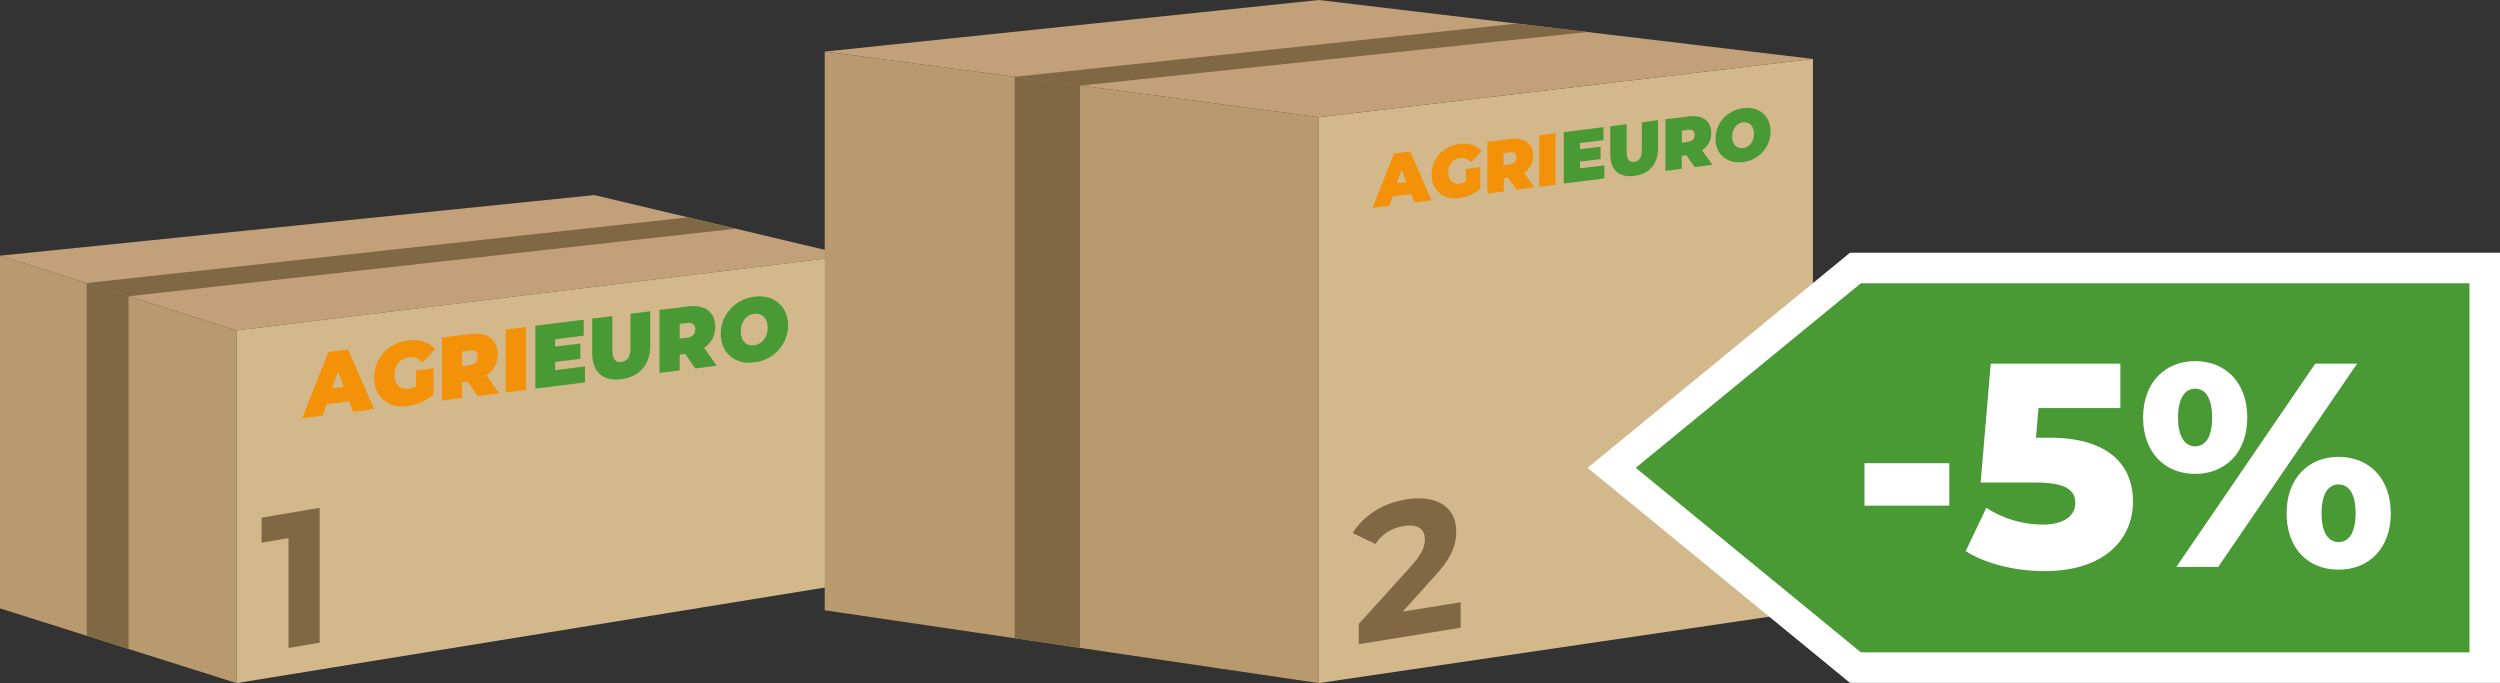 <?xml version="1.0" encoding="utf-8"?>
<!-- Generator: Adobe Illustrator 28.2.0, SVG Export Plug-In . SVG Version: 6.00 Build 0)  -->
<svg version="1.1" id="Livello_1" xmlns="http://www.w3.org/2000/svg" xmlns:xlink="http://www.w3.org/1999/xlink" x="0px" y="0px"
	 viewBox="0 0 118.8 32.46" style="enable-background:new 0 0 118.8 32.46;" xml:space="preserve">
<rect x="0" y="0" width="118.8" height="32.46" fill="#333333" stroke="none"/>
<style type="text/css">
	.st0{fill:#B89A6E;}
	.st1{fill:#C2A07A;}
	.st2{fill:#D3B88C;}
	.st3{fill:#806845;}
	.st4{fill:#F39208;}
	.st5{fill:#499A35;}
	.st6{fill:#927354;}
	.st7{fill:#FFFFFF;}
</style>
<g>
	<g>
		<polygon class="st0" points="11.24,32.46 0,28.91 0,12.15 11.24,15.7 		"/>
		<polygon class="st1" points="0,12.15 28.24,9.27 40.36,12.15 11.24,15.7 		"/>
		<polygon class="st2" points="11.24,15.7 11.24,32.46 40.36,27.73 40.36,12.15 		"/>
		<polygon class="st3" points="4.12,13.45 4.12,30.21 6.11,30.84 6.11,14.08 		"/>
		<polygon class="st3" points="4.12,13.45 32.68,10.33 34.95,10.87 6.11,14.08 		"/>
		<g>
			<path class="st4" d="M16.6,19.07l-1.08,0.14l-0.19,0.54l-0.97,0.12l1.24-3.14l0.94-0.12l1.24,2.83l-0.99,0.13L16.6,19.07z
				 M16.34,18.38l-0.28-0.72l-0.28,0.79L16.34,18.38z"/>
			<path class="st4" d="M19.77,17.61l0.83-0.11v1.26c-0.34,0.29-0.82,0.48-1.24,0.54c-0.92,0.12-1.58-0.44-1.58-1.36
				c0-0.92,0.67-1.65,1.6-1.76c0.56-0.07,1.01,0.08,1.3,0.41l-0.61,0.64c-0.18-0.2-0.38-0.28-0.64-0.25
				c-0.42,0.05-0.69,0.37-0.69,0.83c0,0.45,0.27,0.71,0.68,0.66c0.12-0.01,0.23-0.05,0.35-0.12V17.61z"/>
			<path class="st4" d="M22.22,18.13l-0.26,0.03v0.75l-0.96,0.12v-2.99l1.36-0.17c0.79-0.1,1.29,0.27,1.29,0.96
				c0,0.43-0.19,0.78-0.53,1.01l0.6,0.85l-1.02,0.13L22.22,18.13z M22.31,16.66l-0.35,0.04v0.7l0.35-0.04
				c0.26-0.03,0.39-0.18,0.39-0.4S22.58,16.62,22.31,16.66z"/>
			<path class="st4" d="M24.03,15.66l0.96-0.12v2.99l-0.96,0.12V15.66z"/>
			<path class="st5" d="M27.8,17.41v0.76l-2.36,0.3v-2.99l2.3-0.29v0.76l-1.36,0.17v0.35l1.2-0.15v0.73l-1.2,0.15v0.39L27.8,17.41z"
				/>
			<path class="st5" d="M28.14,16.78v-1.64l0.96-0.12v1.61c0,0.46,0.17,0.61,0.43,0.57c0.27-0.03,0.43-0.23,0.43-0.68v-1.61
				l0.94-0.12v1.64c0,0.9-0.51,1.48-1.38,1.59C28.65,18.13,28.14,17.68,28.14,16.78z"/>
			<path class="st5" d="M32.56,16.82l-0.26,0.03v0.75l-0.96,0.12v-2.99l1.36-0.17c0.79-0.1,1.29,0.27,1.29,0.96
				c0,0.43-0.19,0.78-0.53,1.01l0.6,0.85l-1.02,0.13L32.56,16.82z M32.65,15.35l-0.35,0.04v0.7l0.35-0.04
				c0.26-0.03,0.39-0.18,0.39-0.4C33.04,15.43,32.91,15.31,32.65,15.35z"/>
			<path class="st5" d="M34.25,15.86c0-0.9,0.68-1.65,1.6-1.76c0.92-0.12,1.6,0.45,1.6,1.36c0,0.9-0.68,1.65-1.6,1.76
				C34.92,17.34,34.25,16.77,34.25,15.86z M36.48,15.58c0-0.47-0.28-0.71-0.64-0.67c-0.35,0.04-0.64,0.36-0.64,0.83
				c0,0.47,0.28,0.71,0.64,0.67C36.2,16.36,36.48,16.04,36.48,15.58z"/>
		</g>
	</g>
	<g>
		<g>
			<polygon class="st0" points="62.67,32.46 39.19,29 39.19,2.45 62.67,5.57 			"/>
			<polygon class="st2" points="62.67,32.46 86.15,29 86.15,2.8 62.67,5.57 			"/>
			<polygon class="st1" points="39.19,2.45 62.67,0 86.15,2.8 62.67,5.57 			"/>
		</g>
		<g>
			<polygon class="st3" points="48.22,3.65 72.07,1.12 75.44,1.52 51.32,4.07 			"/>
		</g>
		<g>
			<polygon class="st3" points="51.32,30.78 48.22,30.33 48.22,3.65 51.32,4.07 			"/>
		</g>
		<path class="st1" d="M70.9,0.98"/>
		<path class="st6" d="M48.22,3.65"/>
		<g>
			<path class="st4" d="M67.06,9.22l-0.88,0.11l-0.16,0.45l-0.8,0.1l1.02-2.58l0.77-0.1l1.02,2.32l-0.81,0.1L67.06,9.22z
				 M66.84,8.65l-0.23-0.59l-0.23,0.64L66.84,8.65z"/>
			<path class="st4" d="M69.66,8.03l0.68-0.09v1.03c-0.28,0.24-0.67,0.4-1.01,0.44c-0.75,0.09-1.3-0.36-1.3-1.12
				c0-0.75,0.55-1.35,1.31-1.45c0.46-0.06,0.83,0.06,1.06,0.34l-0.5,0.53c-0.15-0.16-0.32-0.23-0.52-0.2
				c-0.35,0.04-0.56,0.31-0.56,0.68c0,0.37,0.22,0.58,0.55,0.54c0.1-0.01,0.19-0.04,0.29-0.1V8.03z"/>
			<path class="st4" d="M71.67,8.45l-0.21,0.03v0.62l-0.78,0.1V6.74l1.12-0.14c0.65-0.08,1.06,0.22,1.06,0.79
				c0,0.35-0.16,0.64-0.44,0.82l0.49,0.69l-0.84,0.11L71.67,8.45z M71.74,7.24l-0.29,0.04v0.57l0.29-0.04
				c0.22-0.03,0.32-0.15,0.32-0.33S71.96,7.22,71.74,7.24z"/>
			<path class="st4" d="M73.14,6.43l0.78-0.1v2.45l-0.78,0.1V6.43z"/>
			<path class="st5" d="M76.24,7.86v0.62l-1.93,0.24V6.28l1.89-0.24v0.62l-1.12,0.14v0.29l0.98-0.12v0.59l-0.98,0.12v0.32
				L76.24,7.86z"/>
			<path class="st5" d="M76.52,7.35V6l0.78-0.1v1.32c0,0.37,0.14,0.5,0.36,0.47c0.22-0.03,0.36-0.18,0.36-0.56V5.81l0.77-0.1v1.35
				c0,0.73-0.42,1.21-1.13,1.3C76.94,8.45,76.52,8.08,76.52,7.35z"/>
			<path class="st5" d="M80.14,7.38L79.92,7.4v0.62l-0.78,0.1V5.67l1.12-0.14c0.65-0.08,1.06,0.22,1.06,0.79
				c0,0.35-0.16,0.64-0.44,0.82l0.49,0.69l-0.84,0.11L80.14,7.38z M80.21,6.17l-0.29,0.04v0.57l0.29-0.04
				c0.22-0.03,0.32-0.15,0.32-0.33S80.42,6.14,80.21,6.17z"/>
			<path class="st5" d="M81.52,6.59c0-0.74,0.55-1.35,1.31-1.45c0.76-0.1,1.31,0.37,1.31,1.11c0,0.74-0.55,1.35-1.31,1.45
				C82.07,7.8,81.52,7.33,81.52,6.59z M83.35,6.36c0-0.38-0.23-0.58-0.52-0.55c-0.29,0.04-0.52,0.3-0.52,0.68
				c0,0.38,0.23,0.58,0.52,0.55C83.12,7,83.35,6.74,83.35,6.36z"/>
		</g>
	</g>
	<g>
		<g>
			<g>
				<polygon class="st5" points="88.17,31.74 76.59,22.24 88.17,12.74 118.08,12.74 118.08,31.74 				"/>
			</g>
			<g>
				<path class="st7" d="M117.35,13.46v17.54H88.43l-10.7-8.77l10.7-8.77H117.35 M118.8,12.01h-1.45H88.43h-0.52l-0.4,0.33
					l-10.7,8.77l-1.37,1.12l1.37,1.12l10.7,8.77l0.4,0.33h0.52h28.92h1.45v-1.45V13.46V12.01L118.8,12.01z"/>
			</g>
		</g>
		<g>
			<path class="st7" d="M88.6,22.01h4.03v2.02H88.6V22.01z"/>
			<path class="st7" d="M101.36,23.84c0,1.73-1.3,3.3-4.21,3.3c-1.34,0-2.76-0.33-3.74-0.95l0.98-2.06c0.79,0.52,1.75,0.8,2.68,0.8
				c0.92,0,1.55-0.37,1.55-1.02c0-0.59-0.4-0.98-1.88-0.98h-2.62l0.48-5.65h6.16v2.11h-3.89l-0.12,1.41h0.65
				C100.24,20.8,101.36,22.13,101.36,23.84z"/>
			<path class="st7" d="M101.84,19.84c0-1.67,1.05-2.68,2.47-2.68c1.44,0,2.48,1.01,2.48,2.68c0,1.68-1.05,2.68-2.48,2.68
				C102.89,22.52,101.84,21.52,101.84,19.84z M110.02,17.28h1.99l-6.6,9.66h-1.99L110.02,17.28z M105.12,19.84
				c0-0.98-0.35-1.37-0.81-1.37c-0.44,0-0.81,0.39-0.81,1.37c0,0.98,0.37,1.37,0.81,1.37C104.78,21.2,105.12,20.82,105.12,19.84z
				 M108.66,24.39c0-1.67,1.04-2.68,2.47-2.68c1.44,0,2.48,1.01,2.48,2.68c0,1.68-1.05,2.68-2.48,2.68
				C109.69,27.07,108.66,26.08,108.66,24.39z M111.94,24.39c0-0.98-0.36-1.37-0.81-1.37c-0.46,0-0.81,0.39-0.81,1.37
				c0,0.98,0.36,1.37,0.81,1.37C111.58,25.76,111.94,25.37,111.94,24.39z"/>
		</g>
	</g>
	<g>
		<path class="st3" d="M15.19,24.13v6.41l-1.48,0.25v-5.22l-1.28,0.22V24.6L15.19,24.13z"/>
	</g>
	<g>
		<path class="st3" d="M69.41,28.62v1.21l-4.84,0.78v-0.96l2.47-2.73c0.57-0.63,0.67-0.98,0.67-1.29c0-0.5-0.35-0.74-1.02-0.63
			c-0.55,0.09-1.02,0.37-1.33,0.85l-1.08-0.52c0.49-0.8,1.39-1.41,2.54-1.6c1.43-0.23,2.38,0.35,2.38,1.51
			c0,0.62-0.17,1.22-1.07,2.19l-1.47,1.63L69.41,28.62z"/>
	</g>
</g>
</svg>
